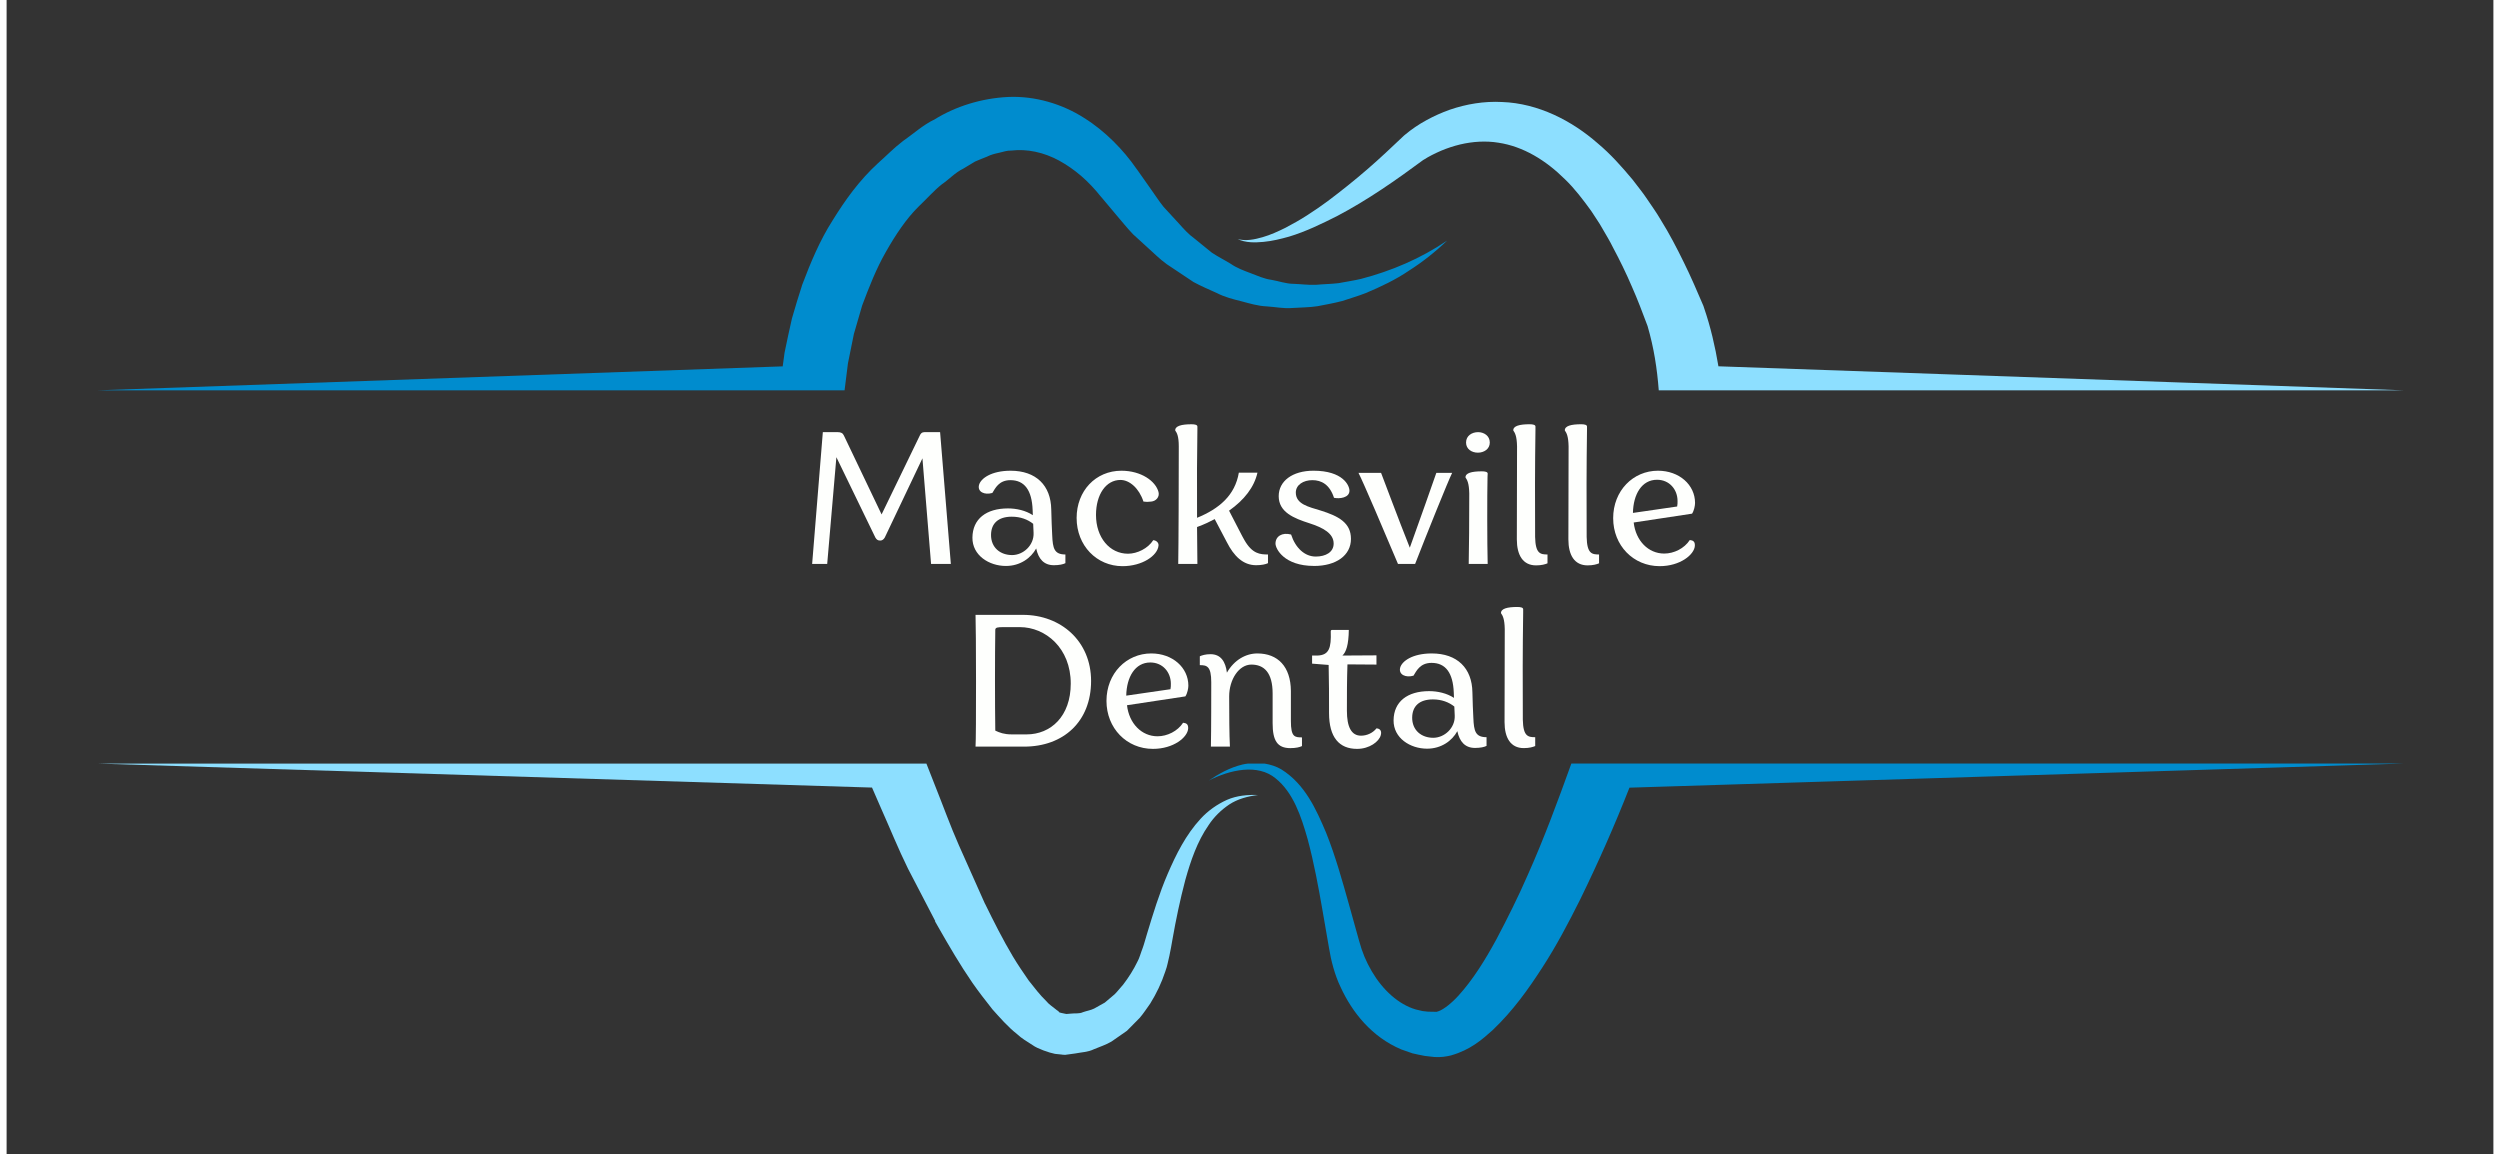 <?xml version="1.0" encoding="UTF-8" standalone="no"?>
<svg
   xmlns:dc="http://purl.org/dc/elements/1.1/"
   xmlns:cc="http://creativecommons.org/ns#"
   xmlns:rdf="http://www.w3.org/1999/02/22-rdf-syntax-ns#"
   xmlns:svg="http://www.w3.org/2000/svg"
   xmlns="http://www.w3.org/2000/svg"
   xmlns:sodipodi="http://sodipodi.sourceforge.net/DTD/sodipodi-0.dtd"
   xmlns:inkscape="http://www.inkscape.org/namespaces/inkscape"
   width="258.134"
   zoomAndPan="magnify"
   viewBox="0 0 193.601 89.839"
   height="119.152"
   preserveAspectRatio="xMidYMid meet"
   version="1.0"
   id="svg1715"
   sodipodi:docname="Macksville Dental.svg"
   inkscape:version="0.92.5 (2060ec1f9f, 2020-04-08)">
  <rect x="0" y="0" width="193.601" height="89.839" fill="#333333" stroke="none"/>
  <sodipodi:namedview
     pagecolor="#ffffff"
     bordercolor="#666666"
     borderopacity="1"
     objecttolerance="10"
     gridtolerance="10"
     guidetolerance="10"
     inkscape:pageopacity="0"
     inkscape:pageshadow="2"
     inkscape:window-width="1916"
     inkscape:window-height="1017"
     id="namedview1717"
     showgrid="false"
     fit-margin-top="10"
     fit-margin-left="10"
     fit-margin-right="10"
     fit-margin-bottom="10"
     inkscape:zoom="4.4893617"
     inkscape:cx="93.340968"
     inkscape:cy="59.647736"
     inkscape:window-x="1920"
     inkscape:window-y="43"
     inkscape:window-maximized="0"
     inkscape:current-layer="svg1715" />
  <defs
     id="defs1563">
    <g
       id="g1287" />
    <clipPath
       id="663340574f">
      <path
         d="M 0.086,0 H 240.414 V 141.5 H 0.086 Z m 0,0"
         id="path1289"
         inkscape:connector-curvature="0"
         style="clip-rule:nonzero" />
    </clipPath>
    <linearGradient
       x1="0"
       gradientTransform="matrix(0.749,0,0,0.749,0.087,6.98768e-6)"
       y1="0"
       x2="321"
       gradientUnits="userSpaceOnUse"
       y2="0"
       id="b96df009e5">
      <stop
         stop-opacity="1"
         stop-color="rgb(0%, 0%, 0%)"
         offset="0"
         id="stop1292" />
      <stop
         stop-opacity="1"
         stop-color="rgb(0.175%, 0.175%, 0.175%)"
         offset="0.008"
         id="stop1294" />
      <stop
         stop-opacity="1"
         stop-color="rgb(0.526%, 0.526%, 0.526%)"
         offset="0.016"
         id="stop1296" />
      <stop
         stop-opacity="1"
         stop-color="rgb(0.879%, 0.879%, 0.879%)"
         offset="0.023"
         id="stop1298" />
      <stop
         stop-opacity="1"
         stop-color="rgb(1.231%, 1.231%, 1.231%)"
         offset="0.031"
         id="stop1300" />
      <stop
         stop-opacity="1"
         stop-color="rgb(1.584%, 1.584%, 1.584%)"
         offset="0.039"
         id="stop1302" />
      <stop
         stop-opacity="1"
         stop-color="rgb(1.936%, 1.936%, 1.936%)"
         offset="0.047"
         id="stop1304" />
      <stop
         stop-opacity="1"
         stop-color="rgb(2.289%, 2.289%, 2.289%)"
         offset="0.055"
         id="stop1306" />
      <stop
         stop-opacity="1"
         stop-color="rgb(2.641%, 2.641%, 2.641%)"
         offset="0.062"
         id="stop1308" />
      <stop
         stop-opacity="1"
         stop-color="rgb(2.994%, 2.994%, 2.994%)"
         offset="0.07"
         id="stop1310" />
      <stop
         stop-opacity="1"
         stop-color="rgb(3.346%, 3.346%, 3.346%)"
         offset="0.078"
         id="stop1312" />
      <stop
         stop-opacity="1"
         stop-color="rgb(3.699%, 3.699%, 3.699%)"
         offset="0.086"
         id="stop1314" />
      <stop
         stop-opacity="1"
         stop-color="rgb(4.051%, 4.051%, 4.051%)"
         offset="0.094"
         id="stop1316" />
      <stop
         stop-opacity="1"
         stop-color="rgb(4.402%, 4.402%, 4.402%)"
         offset="0.102"
         id="stop1318" />
      <stop
         stop-opacity="1"
         stop-color="rgb(4.755%, 4.755%, 4.755%)"
         offset="0.109"
         id="stop1320" />
      <stop
         stop-opacity="1"
         stop-color="rgb(5.107%, 5.107%, 5.107%)"
         offset="0.117"
         id="stop1322" />
      <stop
         stop-opacity="1"
         stop-color="rgb(5.46%, 5.46%, 5.46%)"
         offset="0.125"
         id="stop1324" />
      <stop
         stop-opacity="1"
         stop-color="rgb(5.812%, 5.812%, 5.812%)"
         offset="0.133"
         id="stop1326" />
      <stop
         stop-opacity="1"
         stop-color="rgb(6.165%, 6.165%, 6.165%)"
         offset="0.141"
         id="stop1328" />
      <stop
         stop-opacity="1"
         stop-color="rgb(6.517%, 6.517%, 6.517%)"
         offset="0.148"
         id="stop1330" />
      <stop
         stop-opacity="1"
         stop-color="rgb(6.87%, 6.87%, 6.87%)"
         offset="0.156"
         id="stop1332" />
      <stop
         stop-opacity="1"
         stop-color="rgb(7.222%, 7.222%, 7.222%)"
         offset="0.164"
         id="stop1334" />
      <stop
         stop-opacity="1"
         stop-color="rgb(7.574%, 7.574%, 7.574%)"
         offset="0.172"
         id="stop1336" />
      <stop
         stop-opacity="1"
         stop-color="rgb(7.927%, 7.927%, 7.927%)"
         offset="0.18"
         id="stop1338" />
      <stop
         stop-opacity="1"
         stop-color="rgb(8.278%, 8.278%, 8.278%)"
         offset="0.188"
         id="stop1340" />
      <stop
         stop-opacity="1"
         stop-color="rgb(8.63%, 8.63%, 8.63%)"
         offset="0.195"
         id="stop1342" />
      <stop
         stop-opacity="1"
         stop-color="rgb(8.983%, 8.983%, 8.983%)"
         offset="0.203"
         id="stop1344" />
      <stop
         stop-opacity="1"
         stop-color="rgb(9.335%, 9.335%, 9.335%)"
         offset="0.211"
         id="stop1346" />
      <stop
         stop-opacity="1"
         stop-color="rgb(9.688%, 9.688%, 9.688%)"
         offset="0.219"
         id="stop1348" />
      <stop
         stop-opacity="1"
         stop-color="rgb(10.04%, 10.04%, 10.04%)"
         offset="0.227"
         id="stop1350" />
      <stop
         stop-opacity="1"
         stop-color="rgb(10.393%, 10.393%, 10.393%)"
         offset="0.234"
         id="stop1352" />
      <stop
         stop-opacity="1"
         stop-color="rgb(10.745%, 10.745%, 10.745%)"
         offset="0.242"
         id="stop1354" />
      <stop
         stop-opacity="1"
         stop-color="rgb(11.098%, 11.098%, 11.098%)"
         offset="0.25"
         id="stop1356" />
      <stop
         stop-opacity="1"
         stop-color="rgb(11.45%, 11.45%, 11.45%)"
         offset="0.258"
         id="stop1358" />
      <stop
         stop-opacity="1"
         stop-color="rgb(11.803%, 11.803%, 11.803%)"
         offset="0.266"
         id="stop1360" />
      <stop
         stop-opacity="1"
         stop-color="rgb(12.155%, 12.155%, 12.155%)"
         offset="0.273"
         id="stop1362" />
      <stop
         stop-opacity="1"
         stop-color="rgb(12.506%, 12.506%, 12.506%)"
         offset="0.281"
         id="stop1364" />
      <stop
         stop-opacity="1"
         stop-color="rgb(12.859%, 12.859%, 12.859%)"
         offset="0.289"
         id="stop1366" />
      <stop
         stop-opacity="1"
         stop-color="rgb(13.211%, 13.211%, 13.211%)"
         offset="0.297"
         id="stop1368" />
      <stop
         stop-opacity="1"
         stop-color="rgb(13.564%, 13.564%, 13.564%)"
         offset="0.305"
         id="stop1370" />
      <stop
         stop-opacity="1"
         stop-color="rgb(13.916%, 13.916%, 13.916%)"
         offset="0.312"
         id="stop1372" />
      <stop
         stop-opacity="1"
         stop-color="rgb(14.268%, 14.268%, 14.268%)"
         offset="0.32"
         id="stop1374" />
      <stop
         stop-opacity="1"
         stop-color="rgb(14.621%, 14.621%, 14.621%)"
         offset="0.328"
         id="stop1376" />
      <stop
         stop-opacity="1"
         stop-color="rgb(14.973%, 14.973%, 14.973%)"
         offset="0.336"
         id="stop1378" />
      <stop
         stop-opacity="1"
         stop-color="rgb(15.326%, 15.326%, 15.326%)"
         offset="0.344"
         id="stop1380" />
      <stop
         stop-opacity="1"
         stop-color="rgb(15.678%, 15.678%, 15.678%)"
         offset="0.352"
         id="stop1382" />
      <stop
         stop-opacity="1"
         stop-color="rgb(16.031%, 16.031%, 16.031%)"
         offset="0.359"
         id="stop1384" />
      <stop
         stop-opacity="1"
         stop-color="rgb(16.382%, 16.382%, 16.382%)"
         offset="0.367"
         id="stop1386" />
      <stop
         stop-opacity="1"
         stop-color="rgb(16.734%, 16.734%, 16.734%)"
         offset="0.375"
         id="stop1388" />
      <stop
         stop-opacity="1"
         stop-color="rgb(17.087%, 17.087%, 17.087%)"
         offset="0.383"
         id="stop1390" />
      <stop
         stop-opacity="1"
         stop-color="rgb(17.439%, 17.439%, 17.439%)"
         offset="0.391"
         id="stop1392" />
      <stop
         stop-opacity="1"
         stop-color="rgb(17.792%, 17.792%, 17.792%)"
         offset="0.398"
         id="stop1394" />
      <stop
         stop-opacity="1"
         stop-color="rgb(18.144%, 18.144%, 18.144%)"
         offset="0.406"
         id="stop1396" />
      <stop
         stop-opacity="1"
         stop-color="rgb(18.497%, 18.497%, 18.497%)"
         offset="0.414"
         id="stop1398" />
      <stop
         stop-opacity="1"
         stop-color="rgb(18.849%, 18.849%, 18.849%)"
         offset="0.422"
         id="stop1400" />
      <stop
         stop-opacity="1"
         stop-color="rgb(19.202%, 19.202%, 19.202%)"
         offset="0.43"
         id="stop1402" />
      <stop
         stop-opacity="1"
         stop-color="rgb(19.554%, 19.554%, 19.554%)"
         offset="0.438"
         id="stop1404" />
      <stop
         stop-opacity="1"
         stop-color="rgb(19.907%, 19.907%, 19.907%)"
         offset="0.445"
         id="stop1406" />
      <stop
         stop-opacity="1"
         stop-color="rgb(20.258%, 20.258%, 20.258%)"
         offset="0.453"
         id="stop1408" />
      <stop
         stop-opacity="1"
         stop-color="rgb(20.61%, 20.61%, 20.61%)"
         offset="0.461"
         id="stop1410" />
      <stop
         stop-opacity="1"
         stop-color="rgb(20.963%, 20.963%, 20.963%)"
         offset="0.469"
         id="stop1412" />
      <stop
         stop-opacity="1"
         stop-color="rgb(21.315%, 21.315%, 21.315%)"
         offset="0.477"
         id="stop1414" />
      <stop
         stop-opacity="1"
         stop-color="rgb(21.667%, 21.667%, 21.667%)"
         offset="0.484"
         id="stop1416" />
      <stop
         stop-opacity="1"
         stop-color="rgb(22.02%, 22.02%, 22.02%)"
         offset="0.492"
         id="stop1418" />
      <stop
         stop-opacity="1"
         stop-color="rgb(22.372%, 22.372%, 22.372%)"
         offset="0.5"
         id="stop1420" />
      <stop
         stop-opacity="1"
         stop-color="rgb(22.725%, 22.725%, 22.725%)"
         offset="0.508"
         id="stop1422" />
      <stop
         stop-opacity="1"
         stop-color="rgb(23.077%, 23.077%, 23.077%)"
         offset="0.516"
         id="stop1424" />
      <stop
         stop-opacity="1"
         stop-color="rgb(23.43%, 23.43%, 23.43%)"
         offset="0.523"
         id="stop1426" />
      <stop
         stop-opacity="1"
         stop-color="rgb(23.782%, 23.782%, 23.782%)"
         offset="0.531"
         id="stop1428" />
      <stop
         stop-opacity="1"
         stop-color="rgb(24.135%, 24.135%, 24.135%)"
         offset="0.539"
         id="stop1430" />
      <stop
         stop-opacity="1"
         stop-color="rgb(24.486%, 24.486%, 24.486%)"
         offset="0.547"
         id="stop1432" />
      <stop
         stop-opacity="1"
         stop-color="rgb(24.838%, 24.838%, 24.838%)"
         offset="0.555"
         id="stop1434" />
      <stop
         stop-opacity="1"
         stop-color="rgb(25.191%, 25.191%, 25.191%)"
         offset="0.562"
         id="stop1436" />
      <stop
         stop-opacity="1"
         stop-color="rgb(25.543%, 25.543%, 25.543%)"
         offset="0.57"
         id="stop1438" />
      <stop
         stop-opacity="1"
         stop-color="rgb(25.896%, 25.896%, 25.896%)"
         offset="0.578"
         id="stop1440" />
      <stop
         stop-opacity="1"
         stop-color="rgb(26.248%, 26.248%, 26.248%)"
         offset="0.586"
         id="stop1442" />
      <stop
         stop-opacity="1"
         stop-color="rgb(26.601%, 26.601%, 26.601%)"
         offset="0.594"
         id="stop1444" />
      <stop
         stop-opacity="1"
         stop-color="rgb(26.953%, 26.953%, 26.953%)"
         offset="0.602"
         id="stop1446" />
      <stop
         stop-opacity="1"
         stop-color="rgb(27.306%, 27.306%, 27.306%)"
         offset="0.609"
         id="stop1448" />
      <stop
         stop-opacity="1"
         stop-color="rgb(27.658%, 27.658%, 27.658%)"
         offset="0.617"
         id="stop1450" />
      <stop
         stop-opacity="1"
         stop-color="rgb(28.011%, 28.011%, 28.011%)"
         offset="0.625"
         id="stop1452" />
      <stop
         stop-opacity="1"
         stop-color="rgb(28.362%, 28.362%, 28.362%)"
         offset="0.633"
         id="stop1454" />
      <stop
         stop-opacity="1"
         stop-color="rgb(28.714%, 28.714%, 28.714%)"
         offset="0.641"
         id="stop1456" />
      <stop
         stop-opacity="1"
         stop-color="rgb(29.066%, 29.066%, 29.066%)"
         offset="0.648"
         id="stop1458" />
      <stop
         stop-opacity="1"
         stop-color="rgb(29.419%, 29.419%, 29.419%)"
         offset="0.656"
         id="stop1460" />
      <stop
         stop-opacity="1"
         stop-color="rgb(29.771%, 29.771%, 29.771%)"
         offset="0.664"
         id="stop1462" />
      <stop
         stop-opacity="1"
         stop-color="rgb(30.124%, 30.124%, 30.124%)"
         offset="0.672"
         id="stop1464" />
      <stop
         stop-opacity="1"
         stop-color="rgb(30.476%, 30.476%, 30.476%)"
         offset="0.68"
         id="stop1466" />
      <stop
         stop-opacity="1"
         stop-color="rgb(30.829%, 30.829%, 30.829%)"
         offset="0.688"
         id="stop1468" />
      <stop
         stop-opacity="1"
         stop-color="rgb(31.181%, 31.181%, 31.181%)"
         offset="0.695"
         id="stop1470" />
      <stop
         stop-opacity="1"
         stop-color="rgb(31.534%, 31.534%, 31.534%)"
         offset="0.703"
         id="stop1472" />
      <stop
         stop-opacity="1"
         stop-color="rgb(31.886%, 31.886%, 31.886%)"
         offset="0.711"
         id="stop1474" />
      <stop
         stop-opacity="1"
         stop-color="rgb(32.237%, 32.237%, 32.237%)"
         offset="0.719"
         id="stop1476" />
      <stop
         stop-opacity="1"
         stop-color="rgb(32.59%, 32.59%, 32.59%)"
         offset="0.727"
         id="stop1478" />
      <stop
         stop-opacity="1"
         stop-color="rgb(32.942%, 32.942%, 32.942%)"
         offset="0.734"
         id="stop1480" />
      <stop
         stop-opacity="1"
         stop-color="rgb(33.295%, 33.295%, 33.295%)"
         offset="0.742"
         id="stop1482" />
      <stop
         stop-opacity="1"
         stop-color="rgb(33.647%, 33.647%, 33.647%)"
         offset="0.75"
         id="stop1484" />
      <stop
         stop-opacity="1"
         stop-color="rgb(34%, 34%, 34%)"
         offset="0.758"
         id="stop1486" />
      <stop
         stop-opacity="1"
         stop-color="rgb(34.352%, 34.352%, 34.352%)"
         offset="0.766"
         id="stop1488" />
      <stop
         stop-opacity="1"
         stop-color="rgb(34.705%, 34.705%, 34.705%)"
         offset="0.773"
         id="stop1490" />
      <stop
         stop-opacity="1"
         stop-color="rgb(35.057%, 35.057%, 35.057%)"
         offset="0.781"
         id="stop1492" />
      <stop
         stop-opacity="1"
         stop-color="rgb(35.41%, 35.41%, 35.41%)"
         offset="0.789"
         id="stop1494" />
      <stop
         stop-opacity="1"
         stop-color="rgb(35.762%, 35.762%, 35.762%)"
         offset="0.797"
         id="stop1496" />
      <stop
         stop-opacity="1"
         stop-color="rgb(36.115%, 36.115%, 36.115%)"
         offset="0.805"
         id="stop1498" />
      <stop
         stop-opacity="1"
         stop-color="rgb(36.465%, 36.465%, 36.465%)"
         offset="0.812"
         id="stop1500" />
      <stop
         stop-opacity="1"
         stop-color="rgb(36.818%, 36.818%, 36.818%)"
         offset="0.82"
         id="stop1502" />
      <stop
         stop-opacity="1"
         stop-color="rgb(37.17%, 37.17%, 37.17%)"
         offset="0.828"
         id="stop1504" />
      <stop
         stop-opacity="1"
         stop-color="rgb(37.523%, 37.523%, 37.523%)"
         offset="0.836"
         id="stop1506" />
      <stop
         stop-opacity="1"
         stop-color="rgb(37.875%, 37.875%, 37.875%)"
         offset="0.844"
         id="stop1508" />
      <stop
         stop-opacity="1"
         stop-color="rgb(38.228%, 38.228%, 38.228%)"
         offset="0.852"
         id="stop1510" />
      <stop
         stop-opacity="1"
         stop-color="rgb(38.58%, 38.58%, 38.58%)"
         offset="0.859"
         id="stop1512" />
      <stop
         stop-opacity="1"
         stop-color="rgb(38.933%, 38.933%, 38.933%)"
         offset="0.867"
         id="stop1514" />
      <stop
         stop-opacity="1"
         stop-color="rgb(39.285%, 39.285%, 39.285%)"
         offset="0.875"
         id="stop1516" />
      <stop
         stop-opacity="1"
         stop-color="rgb(39.638%, 39.638%, 39.638%)"
         offset="0.883"
         id="stop1518" />
      <stop
         stop-opacity="1"
         stop-color="rgb(39.99%, 39.99%, 39.99%)"
         offset="0.891"
         id="stop1520" />
      <stop
         stop-opacity="1"
         stop-color="rgb(40.341%, 40.341%, 40.341%)"
         offset="0.898"
         id="stop1522" />
      <stop
         stop-opacity="1"
         stop-color="rgb(40.694%, 40.694%, 40.694%)"
         offset="0.906"
         id="stop1524" />
      <stop
         stop-opacity="1"
         stop-color="rgb(41.046%, 41.046%, 41.046%)"
         offset="0.914"
         id="stop1526" />
      <stop
         stop-opacity="1"
         stop-color="rgb(41.399%, 41.399%, 41.399%)"
         offset="0.922"
         id="stop1528" />
      <stop
         stop-opacity="1"
         stop-color="rgb(41.751%, 41.751%, 41.751%)"
         offset="0.93"
         id="stop1530" />
      <stop
         stop-opacity="1"
         stop-color="rgb(42.104%, 42.104%, 42.104%)"
         offset="0.938"
         id="stop1532" />
      <stop
         stop-opacity="1"
         stop-color="rgb(42.456%, 42.456%, 42.456%)"
         offset="0.945"
         id="stop1534" />
      <stop
         stop-opacity="1"
         stop-color="rgb(42.809%, 42.809%, 42.809%)"
         offset="0.953"
         id="stop1536" />
      <stop
         stop-opacity="1"
         stop-color="rgb(43.161%, 43.161%, 43.161%)"
         offset="0.961"
         id="stop1538" />
      <stop
         stop-opacity="1"
         stop-color="rgb(43.513%, 43.513%, 43.513%)"
         offset="0.969"
         id="stop1540" />
      <stop
         stop-opacity="1"
         stop-color="rgb(43.866%, 43.866%, 43.866%)"
         offset="0.977"
         id="stop1542" />
      <stop
         stop-opacity="1"
         stop-color="rgb(44.217%, 44.217%, 44.217%)"
         offset="0.984"
         id="stop1544" />
      <stop
         stop-opacity="1"
         stop-color="rgb(44.569%, 44.569%, 44.569%)"
         offset="0.992"
         id="stop1546" />
      <stop
         stop-opacity="1"
         stop-color="rgb(44.922%, 44.922%, 44.922%)"
         offset="1"
         id="stop1548" />
    </linearGradient>
    <clipPath
       id="2a2548835a">
      <path
         d="M 30.508,85 H 121 v 23.328 H 30.508 Z m 0,0"
         id="path1551"
         inkscape:connector-curvature="0"
         style="clip-rule:nonzero" />
    </clipPath>
    <clipPath
       id="99bcdd5c6a">
      <path
         d="M 30.508,33.457 H 136 V 57 H 30.508 Z m 0,0"
         id="path1554"
         inkscape:connector-curvature="0"
         style="clip-rule:nonzero" />
    </clipPath>
    <clipPath
       id="ff77b0e8f7">
      <path
         d="m 117,85 h 93.191 v 23.328 H 117 Z m 0,0"
         id="path1557"
         inkscape:connector-curvature="0"
         style="clip-rule:nonzero" />
    </clipPath>
    <clipPath
       id="df672f7e5f">
      <path
         d="m 119,33.457 h 91.191 V 57 H 119 Z m 0,0"
         id="path1560"
         inkscape:connector-curvature="0"
         style="clip-rule:nonzero" />
    </clipPath>
  </defs>
  <g
     clip-path="url(#2a2548835a)"
     id="g1573"
     transform="translate(-23.513,-26.01)">
    <path
       d="m 90.887,87.324 c 0.234,0.547 0.473,1.09 0.711,1.633 0.699,1.562 1.32,3.117 2.094,4.688 l 2.109,4.055 -0.004,0.047 0.273,0.48 c 0.828,1.449 1.668,2.895 2.633,4.297 0.484,0.699 1.023,1.383 1.559,2.066 0.598,0.66 1.168,1.336 1.926,1.934 0.324,0.312 0.789,0.586 1.215,0.859 0.344,0.258 1.281,0.59 1.73,0.672 l 0.301,0.031 0.223,0.023 0.035,0.008 c 0.457,0.031 0.133,0.008 0.242,0.016 l 0.008,-0.004 0.023,-0.004 0.746,-0.102 c 0.488,-0.098 0.996,-0.102 1.449,-0.328 0.461,-0.195 0.945,-0.344 1.367,-0.598 l 1.203,-0.836 1,-1.012 c 0.305,-0.355 0.551,-0.746 0.82,-1.117 0.48,-0.777 0.871,-1.586 1.172,-2.5 0.172,-0.457 0.207,-0.801 0.316,-1.211 0.117,-0.516 0.152,-0.824 0.234,-1.246 0.277,-1.578 0.602,-3.133 1.004,-4.652 0.422,-1.508 0.934,-3.008 1.812,-4.27 0.422,-0.645 0.973,-1.184 1.617,-1.617 0.652,-0.426 1.422,-0.633 2.234,-0.734 -0.793,-0.031 -1.637,0.039 -2.414,0.375 -0.762,0.344 -1.477,0.844 -2.051,1.469 -1.156,1.25 -1.914,2.777 -2.57,4.297 -0.656,1.523 -1.133,3.102 -1.605,4.66 -0.113,0.359 -0.238,0.844 -0.336,1.102 -0.145,0.359 -0.258,0.812 -0.422,1.09 -0.285,0.59 -0.668,1.203 -1.094,1.758 -0.234,0.254 -0.438,0.535 -0.68,0.77 l -0.758,0.641 -0.832,0.465 c -0.281,0.137 -0.59,0.18 -0.871,0.281 -0.281,0.137 -0.609,0.07 -0.906,0.109 l -0.379,0.031 -0.137,-0.027 -0.293,-0.062 c -0.223,-0.039 -0.137,-0.121 -0.223,-0.148 -0.035,-0.031 -0.09,-0.043 -0.227,-0.168 -0.23,-0.195 -0.469,-0.328 -0.699,-0.609 -0.469,-0.449 -0.914,-1.031 -1.359,-1.594 -0.422,-0.613 -0.844,-1.227 -1.234,-1.879 -0.781,-1.309 -1.477,-2.699 -2.164,-4.098 l 0.004,0.02 -0.055,-0.121 -1.977,-4.434 C 96.996,90.344 96.422,88.738 95.805,87.199 95.57,86.621 95.344,86.039 95.121,85.457 H 30.578 Z m 0,0"
       id="path1571"
       inkscape:connector-curvature="0"
       style="fill:#8ddfff;fill-opacity:1;fill-rule:nonzero" />
  </g>
  <g
     clip-path="url(#99bcdd5c6a)"
     id="g1577"
     transform="translate(-23.513,-26.01)">
    <path
       d="M 30.578,56.398 H 88.75 l 0.262,-2.098 0.461,-2.281 0.645,-2.223 c 0.539,-1.434 1.098,-2.871 1.852,-4.184 0.738,-1.305 1.598,-2.598 2.566,-3.543 0.59,-0.559 1.219,-1.266 1.773,-1.699 0.574,-0.391 1.043,-0.922 1.688,-1.234 l 0.906,-0.547 c 0.312,-0.145 0.625,-0.25 0.938,-0.383 0.309,-0.16 0.621,-0.234 0.937,-0.301 0.312,-0.066 0.625,-0.188 0.941,-0.172 1.254,-0.145 2.527,0.129 3.73,0.777 1.223,0.68 2.262,1.555 3.289,2.852 l -0.086,-0.109 1.273,1.516 c 0.434,0.496 0.832,1.016 1.293,1.488 l 1.477,1.348 c 0.484,0.453 0.973,0.898 1.555,1.25 l 1.668,1.113 c 0.59,0.32 1.219,0.586 1.828,0.863 0.598,0.309 1.254,0.473 1.91,0.637 0.648,0.172 1.289,0.367 1.961,0.395 0.668,0.039 1.324,0.184 1.988,0.125 0.66,-0.047 1.324,-0.039 1.973,-0.141 0.641,-0.125 1.285,-0.238 1.91,-0.402 0.613,-0.207 1.238,-0.383 1.832,-0.617 1.184,-0.496 2.336,-1.043 3.387,-1.758 1.062,-0.68 2.051,-1.461 2.949,-2.328 -2.059,1.402 -4.363,2.371 -6.688,2.977 -0.582,0.141 -1.18,0.223 -1.766,0.336 -0.59,0.07 -1.184,0.074 -1.766,0.129 -0.586,0.023 -1.172,-0.059 -1.75,-0.078 -0.582,-0.004 -1.137,-0.215 -1.699,-0.309 -0.574,-0.078 -1.098,-0.32 -1.633,-0.523 -0.535,-0.203 -1.066,-0.395 -1.543,-0.727 -0.488,-0.301 -0.996,-0.551 -1.469,-0.867 l -1.336,-1.086 c -0.465,-0.332 -0.855,-0.762 -1.242,-1.199 l -1.176,-1.277 c -0.367,-0.453 -0.684,-0.961 -1.027,-1.434 L 111.551,39.25 l -0.082,-0.109 c -0.973,-1.414 -2.41,-2.918 -4.082,-3.957 -1.68,-1.074 -3.801,-1.719 -5.902,-1.625 -2.078,0.098 -4.109,0.738 -5.738,1.754 -0.883,0.418 -1.625,1.105 -2.438,1.668 -0.777,0.594 -1.285,1.145 -1.941,1.719 -1.488,1.363 -2.566,2.883 -3.547,4.465 -1.004,1.574 -1.711,3.281 -2.363,5 -0.281,0.871 -0.551,1.75 -0.801,2.625 -0.195,0.891 -0.406,1.781 -0.578,2.676 l -0.145,1.066 z m 0,0"
       id="path1575"
       inkscape:connector-curvature="0"
       style="fill:#008cce;fill-opacity:1;fill-rule:nonzero" />
  </g>
  <g
     clip-path="url(#ff77b0e8f7)"
     id="g1581"
     transform="translate(-23.513,-26.01)">
    <path
       d="m 210.129,85.453 h -64.797 c -1.059,2.938 -2.137,5.859 -3.395,8.676 -0.75,1.719 -1.586,3.395 -2.445,5.016 -0.871,1.605 -1.844,3.164 -2.945,4.371 -0.531,0.594 -1.168,1.082 -1.535,1.211 -0.07,0.031 -0.164,0.043 -0.133,0.055 l -0.707,-0.012 c -0.141,-0.023 -0.277,-0.035 -0.426,-0.047 l -0.516,-0.121 c -1.352,-0.391 -2.594,-1.531 -3.441,-2.984 -0.438,-0.75 -0.734,-1.449 -0.984,-2.371 l -0.777,-2.789 c -0.527,-1.867 -1.047,-3.758 -1.785,-5.609 -0.762,-1.793 -1.633,-3.781 -3.484,-4.938 -0.406,-0.242 -0.852,-0.379 -1.305,-0.453 h -1.309 c -0.137,0.023 -0.281,0.035 -0.41,0.07 -0.98,0.23 -1.844,0.719 -2.641,1.254 1.672,-0.852 3.824,-1.328 5.211,-0.176 1.371,1.094 1.996,2.961 2.496,4.734 0.488,1.812 0.836,3.691 1.164,5.586 l 0.496,2.863 c 0.152,0.965 0.445,2.121 0.91,3.078 0.898,1.957 2.422,3.871 4.711,4.84 l 0.867,0.305 c 0.32,0.078 0.66,0.145 0.992,0.207 l 0.73,0.082 c 0.516,0.031 0.898,-0.031 1.293,-0.125 1.496,-0.426 2.391,-1.211 3.227,-1.957 1.617,-1.535 2.801,-3.215 3.902,-4.918 1.098,-1.699 2.027,-3.469 2.914,-5.242 1.406,-2.871 2.691,-5.781 3.848,-8.727 z m 0,0"
       id="path1579"
       inkscape:connector-curvature="0"
       style="fill:#008cce;fill-opacity:1;fill-rule:nonzero" />
  </g>
  <g
     clip-path="url(#df672f7e5f)"
     id="g1585"
     transform="translate(-23.513,-26.01)">
    <path
       d="m 156.781,54.527 c -0.254,-1.543 -0.621,-3.102 -1.105,-4.508 l -0.062,-0.191 c -0.488,-1.137 -0.973,-2.277 -1.527,-3.395 -0.547,-1.117 -1.125,-2.234 -1.797,-3.309 -0.316,-0.543 -0.688,-1.066 -1.047,-1.594 -0.344,-0.531 -0.77,-1.027 -1.148,-1.539 -0.832,-0.996 -1.695,-1.973 -2.723,-2.832 -1.98,-1.734 -4.605,-3.109 -7.438,-3.207 -1.398,-0.074 -2.781,0.16 -4.059,0.598 -0.637,0.227 -1.25,0.5 -1.836,0.824 -0.578,0.312 -1.164,0.711 -1.641,1.113 l -0.086,0.07 c -0.949,0.895 -1.895,1.801 -2.887,2.652 -0.988,0.855 -2.008,1.668 -3.051,2.453 -0.523,0.383 -1.059,0.758 -1.605,1.105 -0.547,0.355 -1.113,0.668 -1.688,0.973 -0.582,0.289 -1.172,0.559 -1.797,0.738 -0.617,0.176 -1.281,0.316 -1.926,0.145 0.605,0.293 1.328,0.281 1.996,0.219 0.68,-0.062 1.344,-0.227 2,-0.41 1.309,-0.395 2.531,-0.992 3.742,-1.602 2.402,-1.262 4.617,-2.82 6.789,-4.426 l -0.086,0.066 c 0.473,-0.305 0.914,-0.516 1.402,-0.73 0.484,-0.203 0.977,-0.363 1.473,-0.484 1,-0.234 2.012,-0.293 2.977,-0.137 1.941,0.293 3.695,1.371 5.18,2.844 0.754,0.723 1.41,1.59 2.047,2.469 0.289,0.469 0.617,0.898 0.883,1.391 0.277,0.48 0.566,0.949 0.812,1.453 0.527,0.984 1.023,2 1.469,3.043 0.445,1 0.836,2.039 1.223,3.074 0.496,1.703 0.738,3.293 0.871,5.004 h 57.992 z m 0,0"
       id="path1583"
       inkscape:connector-curvature="0"
       style="fill:#8ddfff;fill-opacity:1;fill-rule:nonzero" />
  </g>
  <g
     id="g1593"
     style="fill:#fefffd;fill-opacity:1"
     transform="translate(-23.513,-26.01)">
    <g
       transform="translate(85.257,69.911)"
       id="g1591">
      <g
         id="g1589">
        <path
           d="m 2.141,0 0.715,-8.309 3.035,6.258 c 0.086,0.133 0.16,0.234 0.379,0.234 0.148,0 0.266,-0.09 0.352,-0.234 L 9.555,-8.219 10.227,0 h 1.539 L 10.93,-10.258 H 9.715 c -0.207,0 -0.293,0.105 -0.367,0.266 L 6.375,-3.852 3.441,-9.992 C 3.355,-10.184 3.207,-10.258 2.961,-10.258 H 1.801 L 0.969,0 Z m 0,0"
           id="path1587"
           inkscape:connector-curvature="0" />
      </g>
    </g>
  </g>
  <g
     id="g1601"
     style="fill:#fefffd;fill-opacity:1"
     transform="translate(-23.513,-26.01)">
    <g
       transform="translate(97.985,69.911)"
       id="g1599">
      <g
         id="g1597">
        <path
           d="m 0.719,-2.051 c -0.016,1.391 1.305,2.211 2.605,2.211 1.113,0 1.949,-0.613 2.359,-1.363 0.176,0.82 0.602,1.305 1.379,1.305 0.41,0 0.73,-0.07 0.895,-0.16 V -0.734 c -0.867,0 -0.984,-0.469 -1.027,-1.492 -0.027,-0.66 -0.059,-1.145 -0.074,-2.008 -0.027,-1.875 -1.184,-3.02 -3.164,-3.02 -1.508,0 -2.328,0.602 -2.461,1.113 -0.133,0.543 0.441,0.793 1.039,0.617 0.223,-0.352 0.5,-0.996 1.406,-0.996 1.102,0 1.672,0.789 1.73,2.316 l 0.016,0.41 C 4.863,-4.16 4.145,-4.32 3.488,-4.32 1.789,-4.32 0.734,-3.5 0.719,-2.051 Z m 1.449,-0.234 c 0.016,-0.852 0.543,-1.391 1.613,-1.391 0.688,0 1.246,0.219 1.668,0.555 l 0.031,0.703 c 0.043,0.969 -0.805,1.73 -1.672,1.73 -0.895,0 -1.656,-0.559 -1.641,-1.598 z m 0,0"
           id="path1595"
           inkscape:connector-curvature="0" />
      </g>
    </g>
  </g>
  <g
     id="g1609"
     style="fill:#fefffd;fill-opacity:1"
     transform="translate(-23.513,-26.01)">
    <g
       transform="translate(106.23,69.911)"
       id="g1607">
      <g
         id="g1605">
        <path
           d="m 0.586,-3.574 c 0,2.152 1.566,3.75 3.574,3.75 1.539,0 2.727,-0.82 2.801,-1.598 0.027,-0.234 -0.176,-0.41 -0.41,-0.426 -0.41,0.645 -1.246,1.055 -1.965,1.055 -1.438,0 -2.492,-1.273 -2.492,-3.016 0,-1.598 0.777,-2.727 1.906,-2.727 0.703,0 1.449,0.645 1.789,1.684 0.219,0.031 0.352,0.031 0.598,0 0.367,-0.027 0.676,-0.352 0.574,-0.746 -0.223,-0.848 -1.348,-1.656 -2.887,-1.656 -2.008,0 -3.488,1.57 -3.488,3.68 z m 0,0"
           id="path1603"
           inkscape:connector-curvature="0" />
      </g>
    </g>
  </g>
  <g
     id="g1617"
     style="fill:#fefffd;fill-opacity:1"
     transform="translate(-23.513,-26.01)">
    <g
       transform="translate(113.656,69.911)"
       id="g1615">
      <g
         id="g1613">
        <path
           d="M 2.562,0 C 2.551,-0.527 2.551,-1.598 2.535,-2.871 c 0.672,-0.25 0.879,-0.367 1.375,-0.617 0.309,0.602 0.617,1.16 0.941,1.789 0.555,1.098 1.273,1.801 2.285,1.801 0.41,0 0.746,-0.07 0.922,-0.16 V -0.734 c -0.617,0 -1.215,-0.043 -1.832,-1.113 C 6.035,-2.168 5.672,-2.914 5.027,-4.145 6.211,-4.98 6.988,-5.977 7.238,-7.105 H 5.789 c -0.293,1.758 -1.527,2.812 -3.254,3.516 -0.016,-2.445 0,-5.496 0.027,-6.844 v -0.262 c 0,-0.133 -0.203,-0.176 -0.453,-0.176 -0.789,0 -1.289,0.133 -1.273,0.484 0.133,0.188 0.277,0.438 0.277,1.242 0,2.801 -0.016,7.695 -0.043,9.145 z m 0,0"
           id="path1611"
           inkscape:connector-curvature="0" />
      </g>
    </g>
  </g>
  <g
     id="g1625"
     style="fill:#fefffd;fill-opacity:1"
     transform="translate(-23.513,-26.01)">
    <g
       transform="translate(121.755,69.911)"
       id="g1623">
      <g
         id="g1621">
        <path
           d="m 3.547,0.16 c 1.715,0 2.871,-0.82 2.871,-2.109 0,-1.258 -0.969,-1.773 -2.375,-2.211 C 3.137,-4.438 2.125,-4.645 2.125,-5.555 c 0,-0.598 0.586,-0.965 1.289,-0.965 0.703,0 1.348,0.336 1.684,1.375 0.441,0.09 1.203,0 1.203,-0.555 0,-0.41 -0.512,-1.555 -2.801,-1.555 -1.641,0 -2.707,0.809 -2.707,1.98 0,1.258 1.199,1.727 2.387,2.109 1.098,0.352 1.891,0.805 1.891,1.582 0,0.672 -0.617,1.012 -1.395,1.012 -0.863,0 -1.582,-0.676 -1.918,-1.715 -0.703,-0.191 -1.215,0.145 -1.215,0.703 0,0.41 0.672,1.742 3.004,1.742 z m 0,0"
           id="path1619"
           inkscape:connector-curvature="0" />
      </g>
    </g>
  </g>
  <g
     id="g1633"
     style="fill:#fefffd;fill-opacity:1"
     transform="translate(-23.513,-26.01)">
    <g
       transform="translate(128.61,69.911)"
       id="g1631">
      <g
         id="g1629">
        <path
           d="M 0.148,-7.09 C 0.5,-6.418 2.211,-2.402 3.223,0 h 1.336 c 0.848,-2.184 2.562,-6.445 2.883,-7.09 H 6.211 c -0.16,0.496 -1.418,4.012 -2.066,5.828 -0.848,-2.121 -2.062,-5.375 -2.238,-5.828 z m 0,0"
           id="path1627"
           inkscape:connector-curvature="0" />
      </g>
    </g>
  </g>
  <g
     id="g1641"
     style="fill:#fefffd;fill-opacity:1"
     transform="translate(-23.513,-26.01)">
    <g
       transform="translate(136.196,69.911)"
       id="g1639">
      <g
         id="g1637">
        <path
           d="m 0.938,-9.449 c 0,0.512 0.441,0.789 0.922,0.789 0.469,0 0.926,-0.277 0.926,-0.789 0,-0.527 -0.457,-0.809 -0.91,-0.809 -0.484,0 -0.938,0.281 -0.938,0.809 z M 2.621,0 C 2.578,-1.555 2.578,-5.422 2.609,-6.77 L 2.621,-7.031 c 0,-0.133 -0.203,-0.176 -0.453,-0.176 -0.789,0 -1.289,0.129 -1.273,0.48 0.133,0.191 0.277,0.441 0.293,1.246 C 1.188,-3.633 1.172,-0.969 1.145,0 Z m 0,0"
           id="path1635"
           inkscape:connector-curvature="0" />
      </g>
    </g>
  </g>
  <g
     id="g1649"
     style="fill:#fefffd;fill-opacity:1"
     transform="translate(-23.513,-26.01)">
    <g
       transform="translate(139.975,69.911)"
       id="g1647">
      <g
         id="g1645">
        <path
           d="M 2.535,-2.094 C 2.52,-4.879 2.52,-7.59 2.562,-10.434 v -0.262 c 0,-0.133 -0.203,-0.176 -0.453,-0.176 -0.789,0 -1.289,0.133 -1.273,0.484 0.133,0.188 0.277,0.438 0.293,1.242 0,2.418 -0.016,4.836 -0.016,7.238 0,1.219 0.469,2.023 1.496,2.023 0.438,0 0.715,-0.086 0.891,-0.16 V -0.734 c -0.555,0 -0.938,-0.059 -0.965,-1.359 z m 0,0"
           id="path1643"
           inkscape:connector-curvature="0" />
      </g>
    </g>
  </g>
  <g
     id="g1657"
     style="fill:#fefffd;fill-opacity:1"
     transform="translate(-23.513,-26.01)">
    <g
       transform="translate(143.988,69.911)"
       id="g1655">
      <g
         id="g1653">
        <path
           d="M 2.535,-2.094 C 2.52,-4.879 2.52,-7.59 2.562,-10.434 v -0.262 c 0,-0.133 -0.203,-0.176 -0.453,-0.176 -0.789,0 -1.289,0.133 -1.273,0.484 0.133,0.188 0.277,0.438 0.293,1.242 0,2.418 -0.016,4.836 -0.016,7.238 0,1.219 0.469,2.023 1.496,2.023 0.438,0 0.715,-0.086 0.891,-0.16 V -0.734 c -0.555,0 -0.938,-0.059 -0.965,-1.359 z m 0,0"
           id="path1651"
           inkscape:connector-curvature="0" />
      </g>
    </g>
  </g>
  <g
     id="g1665"
     style="fill:#fefffd;fill-opacity:1"
     transform="translate(-23.513,-26.01)">
    <g
       transform="translate(148.001,69.911)"
       id="g1663">
      <g
         id="g1661">
        <path
           d="m 0.586,-3.559 c 0,2.121 1.566,3.734 3.617,3.734 1.598,0 2.699,-0.895 2.742,-1.582 C 6.961,-1.742 6.812,-1.832 6.551,-1.859 6.125,-1.203 5.32,-0.805 4.559,-0.805 c -1.234,0 -2.215,-0.996 -2.375,-2.418 l 4.543,-0.688 c 0.16,-0.234 0.234,-0.633 0.234,-0.836 0,-1.406 -1.23,-2.508 -2.887,-2.508 -1.934,0 -3.488,1.555 -3.488,3.695 z M 2.125,-3.969 C 2.152,-5.422 2.812,-6.551 4,-6.551 c 0.969,0 1.598,0.762 1.598,1.656 0,0.148 0,0.277 -0.031,0.426 z m 0,0"
           id="path1659"
           inkscape:connector-curvature="0" />
      </g>
    </g>
  </g>
  <g
     id="g1673"
     style="fill:#fefffd;fill-opacity:1"
     transform="translate(-23.513,-26.01)">
    <g
       transform="translate(97.657,84.136)"
       id="g1671">
      <g
         id="g1669">
        <path
           d="M 4.98,-10.258 H 1.289 C 1.332,-9.438 1.348,-0.66 1.289,0 h 3.781 c 3.062,0 5.215,-1.949 5.215,-5.113 0,-3.09 -2.344,-5.145 -5.305,-5.145 z m -0.895,9.305 c -0.57,0 -0.922,-0.133 -1.258,-0.293 -0.031,-2.008 -0.031,-5.891 0,-7.867 0.027,-0.16 0.16,-0.191 0.66,-0.191 h 1.246 c 2.004,0 3.969,1.629 3.969,4.395 0,2.551 -1.555,3.957 -3.441,3.957 z m 0,0"
           id="path1667"
           inkscape:connector-curvature="0" />
      </g>
    </g>
  </g>
  <g
     id="g1681"
     style="fill:#fefffd;fill-opacity:1"
     transform="translate(-23.513,-26.01)">
    <g
       transform="translate(108.554,84.136)"
       id="g1679">
      <g
         id="g1677">
        <path
           d="m 0.586,-3.559 c 0,2.121 1.566,3.734 3.617,3.734 1.598,0 2.699,-0.895 2.742,-1.582 C 6.961,-1.742 6.812,-1.832 6.551,-1.859 6.125,-1.203 5.32,-0.805 4.559,-0.805 c -1.234,0 -2.215,-0.996 -2.375,-2.418 l 4.543,-0.688 c 0.16,-0.234 0.234,-0.633 0.234,-0.836 0,-1.406 -1.23,-2.508 -2.887,-2.508 -1.934,0 -3.488,1.555 -3.488,3.695 z M 2.125,-3.969 C 2.152,-5.422 2.812,-6.551 4,-6.551 c 0.969,0 1.598,0.762 1.598,1.656 0,0.148 0,0.277 -0.031,0.426 z m 0,0"
           id="path1675"
           inkscape:connector-curvature="0" />
      </g>
    </g>
  </g>
  <g
     id="g1689"
     style="fill:#fefffd;fill-opacity:1"
     transform="translate(-23.513,-26.01)">
    <g
       transform="translate(115.965,84.136)"
       id="g1687">
      <g
         id="g1685">
        <path
           d="m 0.441,-6.344 c 0.555,0 0.891,0.086 0.891,1.332 0,0.66 0,3.781 -0.027,5.012 H 2.785 C 2.738,-0.879 2.727,-2.445 2.727,-3.91 c 0,-1.32 0.762,-2.477 1.727,-2.477 0.996,0 1.656,0.629 1.656,2.254 v 2.316 c 0,1.348 0.367,1.934 1.379,1.934 0.438,0 0.73,-0.074 0.906,-0.16 V -0.719 c -0.57,0 -0.863,-0.027 -0.863,-1.273 v -2.344 C 7.516,-6.227 6.52,-7.254 4.922,-7.254 c -0.895,0 -1.801,0.5 -2.371,1.496 -0.105,-0.852 -0.469,-1.438 -1.277,-1.438 -0.395,0 -0.672,0.09 -0.832,0.164 z m 0,0"
           id="path1683"
           inkscape:connector-curvature="0" />
      </g>
    </g>
  </g>
  <g
     id="g1697"
     style="fill:#fefffd;fill-opacity:1"
     transform="translate(-23.513,-26.01)">
    <g
       transform="translate(124.87,84.136)"
       id="g1695">
      <g
         id="g1693">
        <path
           d="m 5.289,-1.422 c -0.277,0.352 -0.73,0.57 -1.203,0.57 -0.746,0 -1.098,-0.672 -1.098,-1.934 0,-1.242 0,-2.387 0.043,-3.617 l 2.258,0.016 v -0.719 l -2.652,0.016 c 0.293,-0.266 0.484,-0.836 0.5,-1.996 H 1.875 c -0.102,0 -0.145,0.016 -0.145,0.117 0.043,1.277 -0.117,1.848 -1.043,1.879 H 0.277 v 0.629 l 1.289,0.102 c 0.031,1.23 0.031,2.492 0.031,3.738 0,1.902 0.789,2.797 2.184,2.797 0.965,0 1.715,-0.57 1.844,-1.07 C 5.715,-1.23 5.566,-1.406 5.289,-1.422 Z m 0,0"
           id="path1691"
           inkscape:connector-curvature="0" />
      </g>
    </g>
  </g>
  <g
     id="g1705"
     style="fill:#fefffd;fill-opacity:1"
     transform="translate(-23.513,-26.01)">
    <g
       transform="translate(130.772,84.136)"
       id="g1703">
      <g
         id="g1701">
        <path
           d="m 0.719,-2.051 c -0.016,1.391 1.305,2.211 2.605,2.211 1.113,0 1.949,-0.613 2.359,-1.363 0.176,0.82 0.602,1.305 1.379,1.305 0.41,0 0.73,-0.07 0.895,-0.16 V -0.734 c -0.867,0 -0.984,-0.469 -1.027,-1.492 -0.027,-0.66 -0.059,-1.145 -0.074,-2.008 -0.027,-1.875 -1.184,-3.02 -3.164,-3.02 -1.508,0 -2.328,0.602 -2.461,1.113 -0.133,0.543 0.441,0.793 1.039,0.617 0.223,-0.352 0.5,-0.996 1.406,-0.996 1.102,0 1.672,0.789 1.73,2.316 l 0.016,0.41 C 4.863,-4.16 4.145,-4.32 3.488,-4.32 1.789,-4.32 0.734,-3.5 0.719,-2.051 Z m 1.449,-0.234 c 0.016,-0.852 0.543,-1.391 1.613,-1.391 0.688,0 1.246,0.219 1.668,0.555 l 0.031,0.703 c 0.043,0.969 -0.805,1.73 -1.672,1.73 -0.895,0 -1.656,-0.559 -1.641,-1.598 z m 0,0"
           id="path1699"
           inkscape:connector-curvature="0" />
      </g>
    </g>
  </g>
  <g
     id="g1713"
     style="fill:#fefffd;fill-opacity:1"
     transform="translate(-23.513,-26.01)">
    <g
       transform="translate(139.018,84.136)"
       id="g1711">
      <g
         id="g1709">
        <path
           d="M 2.535,-2.094 C 2.52,-4.879 2.52,-7.59 2.562,-10.434 v -0.262 c 0,-0.133 -0.203,-0.176 -0.453,-0.176 -0.789,0 -1.289,0.133 -1.273,0.484 0.133,0.188 0.277,0.438 0.293,1.242 0,2.418 -0.016,4.836 -0.016,7.238 0,1.219 0.469,2.023 1.496,2.023 0.438,0 0.715,-0.086 0.891,-0.16 V -0.734 c -0.555,0 -0.938,-0.059 -0.965,-1.359 z m 0,0"
           id="path1707"
           inkscape:connector-curvature="0" />
      </g>
    </g>
  </g>
</svg>
